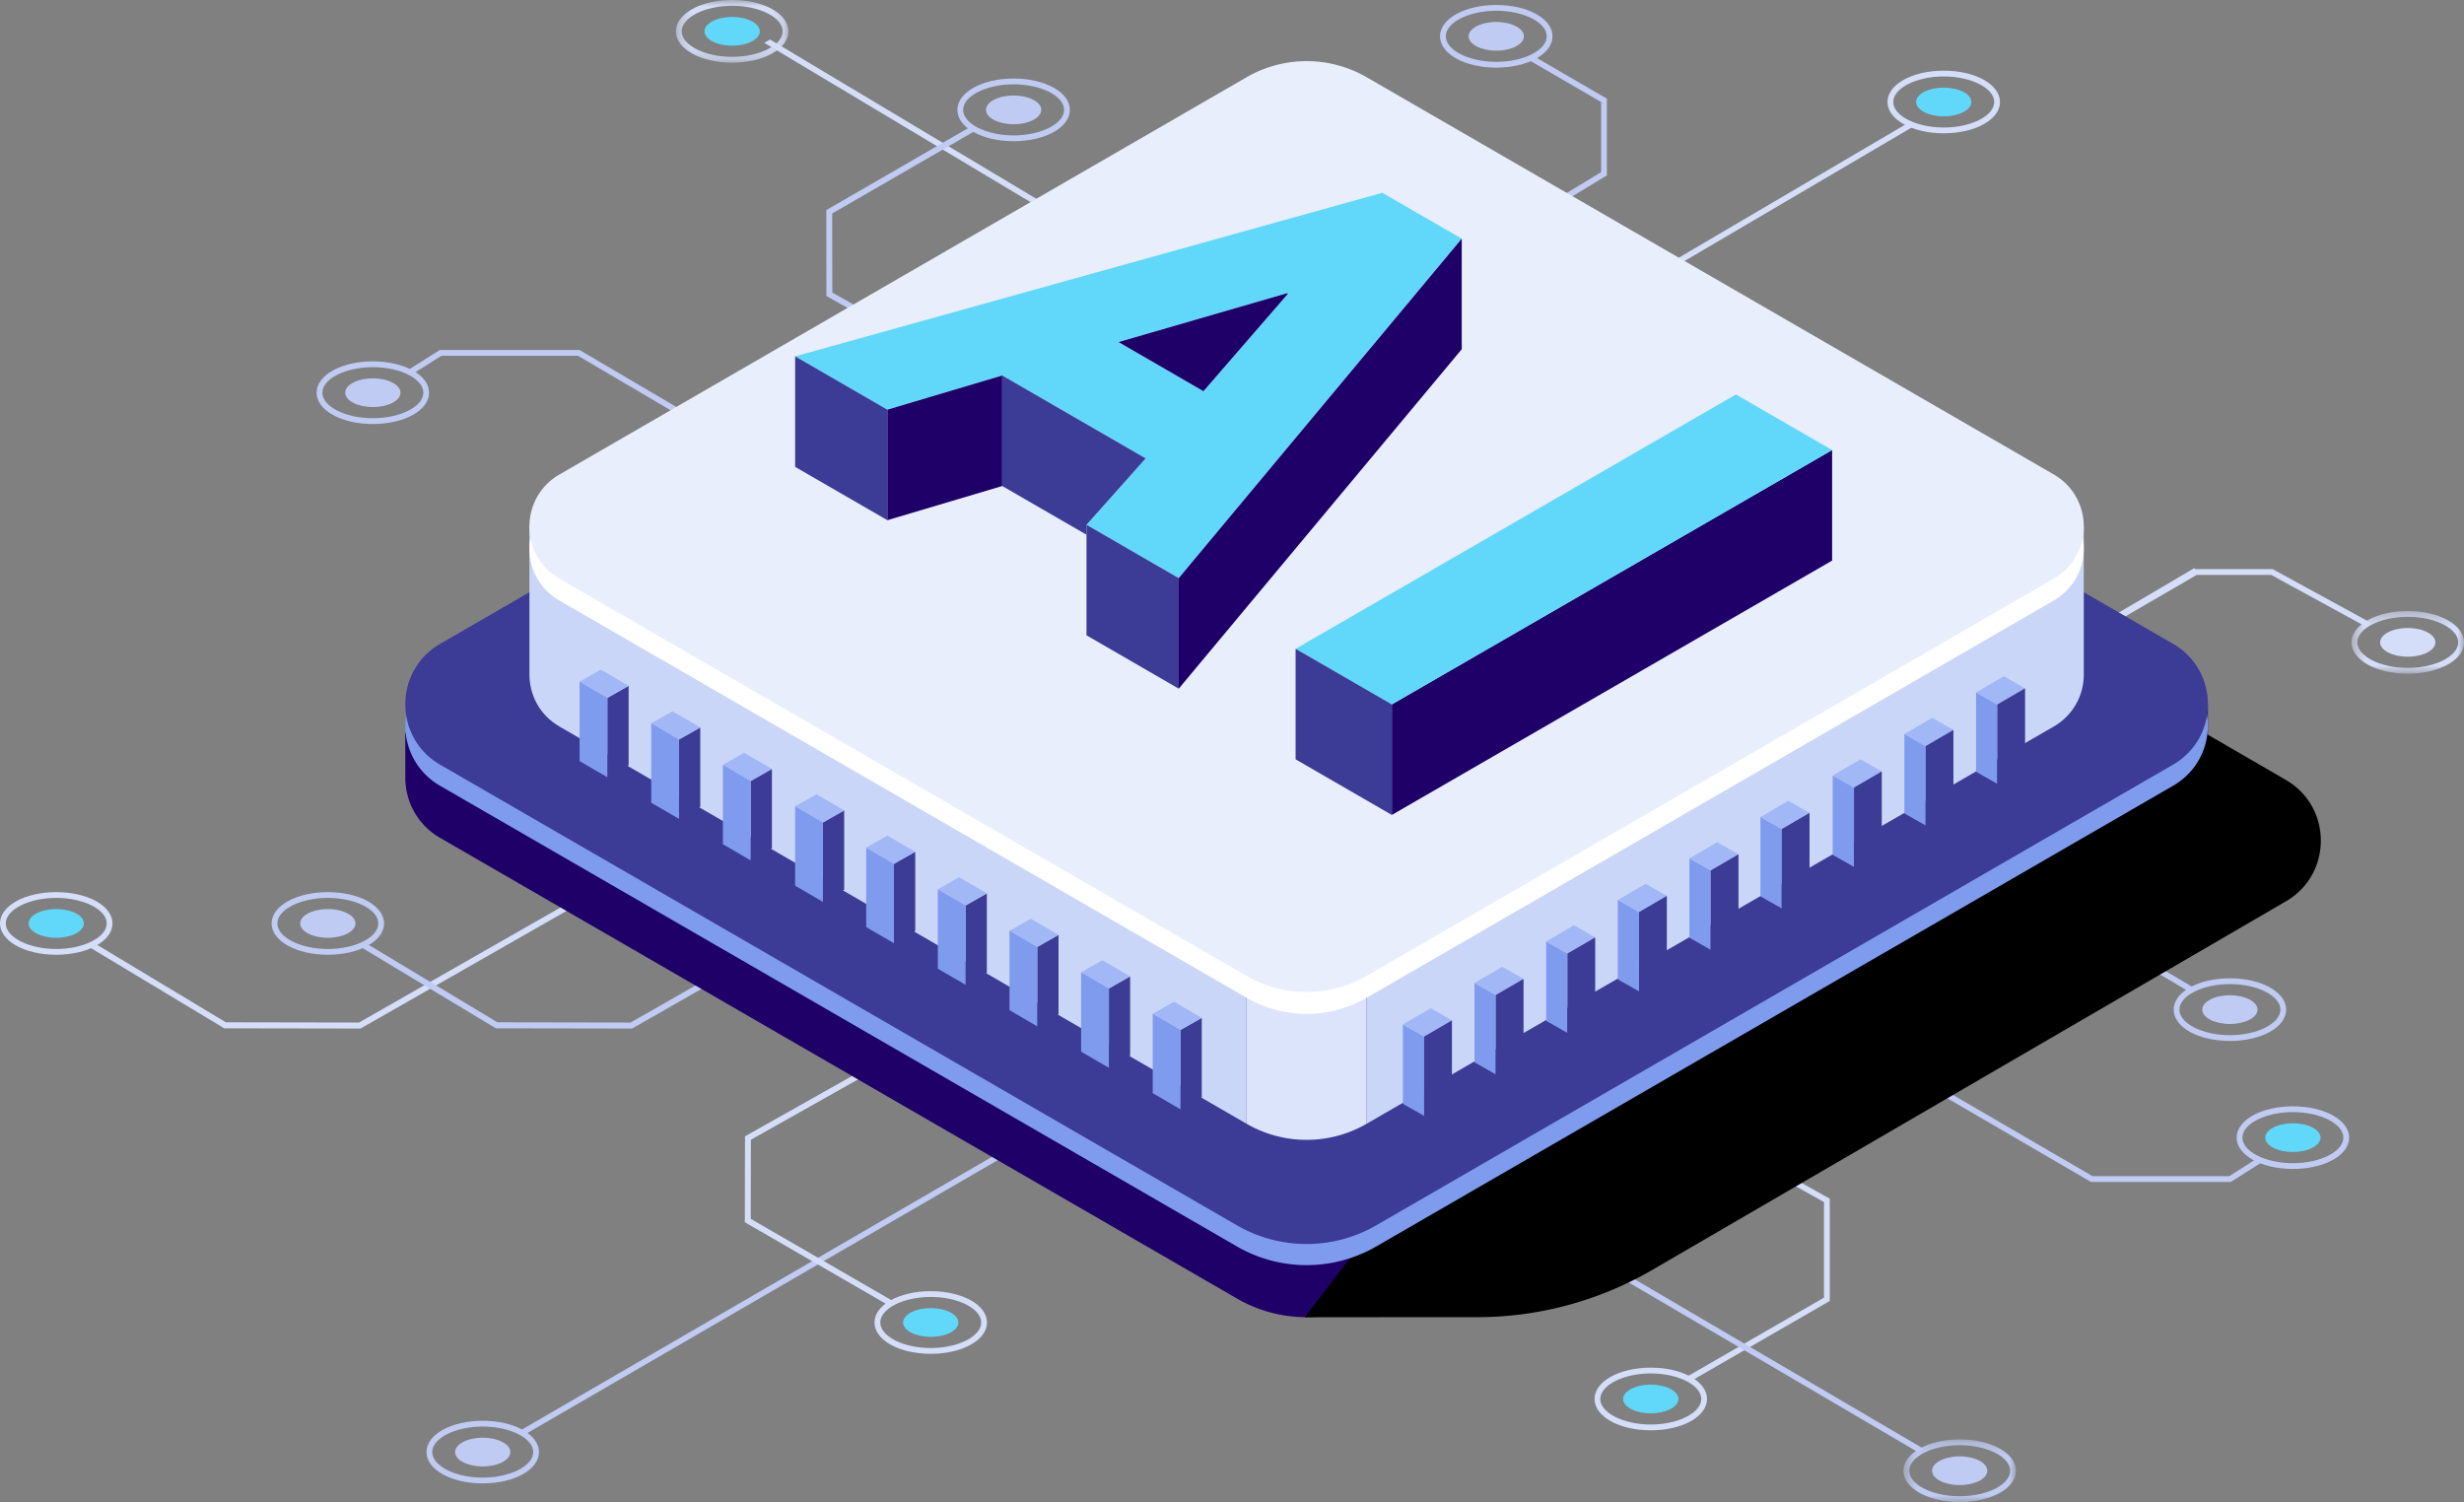 <svg width="187" height="114" fill="none" xmlns="http://www.w3.org/2000/svg"><rect width="100%" height="100%" fill="#808080" stroke="none"/><path fill-rule="evenodd" clip-rule="evenodd" d="M122.778 42l.222-.385L58.446 3 58 3.25 122.778 42z" fill="#D5DEF9"/><path fill-rule="evenodd" clip-rule="evenodd" d="M55.564 1.287c-1.158 0-2.097.488-2.097 1.09 0 .602.939 1.09 2.097 1.09s2.097-.488 2.097-1.09c0-.602-.939-1.09-2.097-1.09z" fill="#61D8F9"/><mask id="a" style="mask-type:luminance" maskUnits="userSpaceOnUse" x="51" y="0" width="9" height="5"><path fill-rule="evenodd" clip-rule="evenodd" d="M51.296 0h8.538v4.754h-8.538V0z" fill="#fff"/></mask><g mask="url(#a)"><path fill-rule="evenodd" clip-rule="evenodd" d="M55.565.438c-2.077 0-3.831.888-3.831 1.939 0 1.05 1.754 1.939 3.83 1.939 2.078 0 3.832-.888 3.832-1.939 0-1.05-1.754-1.939-3.831-1.939zm0 4.316c-2.394 0-4.27-1.044-4.27-2.377 0-1.333 1.876-2.377 4.27-2.377 2.394 0 4.27 1.044 4.27 2.377 0 1.333-1.876 2.377-4.27 2.377z" fill="#D5DEF9"/></g><path fill-rule="evenodd" clip-rule="evenodd" d="M80.513 47.628l-.222-.379 64.531-37.926.446.246-64.755 38.06z" fill="#D5DEF9"/><path fill-rule="evenodd" clip-rule="evenodd" d="M145.42 7.74c0 .602.939 1.09 2.097 1.09 1.159 0 2.098-.488 2.098-1.09 0-.602-.939-1.09-2.098-1.09-1.158 0-2.097.488-2.097 1.09z" fill="#61D8F9"/><path fill-rule="evenodd" clip-rule="evenodd" d="M143.685 7.74c0 1.051 1.754 1.939 3.831 1.939s3.832-.888 3.832-1.939c0-1.05-1.755-1.938-3.832-1.938s-3.831.888-3.831 1.938zm-.438 0c0-1.333 1.875-2.377 4.269-2.377s4.269 1.044 4.269 2.377c0 1.333-1.875 2.377-4.269 2.377s-4.269-1.044-4.269-2.377z" fill="#D5DEF9"/><path fill-rule="evenodd" clip-rule="evenodd" d="M101.953 61.17l.221-.378-58.187-34.228H33.379l-2.445 1.539.327.31 2.24-1.41H43.87l58.084 34.168zM28.298 28.714c-1.159 0-2.098.488-2.098 1.09 0 .602.94 1.09 2.098 1.09s2.097-.488 2.097-1.09c0-.602-.94-1.09-2.097-1.09z" fill="#BFCBF2"/><path fill-rule="evenodd" clip-rule="evenodd" d="M28.297 27.865c-2.077 0-3.831.888-3.831 1.939 0 1.05 1.754 1.938 3.831 1.938s3.832-.888 3.832-1.939c0-1.05-1.755-1.938-3.832-1.938zm0 4.316c-2.394 0-4.269-1.045-4.269-2.377 0-1.333 1.875-2.378 4.27-2.378 2.394 0 4.268 1.045 4.268 2.378 0 1.332-1.875 2.377-4.269 2.377z" fill="#BFCBF2"/><path fill-rule="evenodd" clip-rule="evenodd" d="M27.363 78.062l64.871-37.043-.218-.395-64.77 36.982-10.107-.018-9.995-6.013-.51.22 10.387 6.249 10.342.018z" fill="#D5DEF9"/><path fill-rule="evenodd" clip-rule="evenodd" d="M4.27 68.995c-1.16 0-2.098.488-2.098 1.09 0 .602.939 1.09 2.097 1.09s2.097-.488 2.097-1.09c0-.602-.939-1.09-2.097-1.09z" fill="#61D8F9"/><path fill-rule="evenodd" clip-rule="evenodd" d="M4.269 68.146c-2.077 0-3.831.888-3.831 1.939 0 1.05 1.754 1.939 3.831 1.939S8.1 71.136 8.1 70.085c0-1.05-1.754-1.939-3.831-1.939zm0 4.316C1.875 72.462 0 71.418 0 70.085c0-1.333 1.875-2.377 4.269-2.377s4.27 1.044 4.27 2.377c0 1.333-1.876 2.377-4.27 2.377z" fill="#D5DEF9"/><path fill-rule="evenodd" clip-rule="evenodd" d="M47.973 78.062l64.871-37.043-.218-.395-64.77 36.982-10.107-.018-9.994-6.013-.51.22 10.386 6.249 10.342.018zM24.88 68.995c-1.159 0-2.098.488-2.098 1.09 0 .602.94 1.09 2.097 1.09 1.159 0 2.098-.488 2.098-1.09 0-.602-.94-1.09-2.098-1.09z" fill="#BFCBF2"/><path fill-rule="evenodd" clip-rule="evenodd" d="M24.88 68.146c-2.076 0-3.83.888-3.83 1.939 0 1.05 1.753 1.939 3.83 1.939s3.832-.888 3.832-1.939c0-1.05-1.755-1.939-3.832-1.939zm0 4.316c-2.394 0-4.269-1.044-4.269-2.377 0-1.333 1.875-2.377 4.27-2.377 2.393 0 4.268 1.044 4.268 2.377 0 1.333-1.875 2.377-4.269 2.377zm14.899 36.442l96.397-55.925-.225-.376-96.516 55.994.344.307zm-3.144.212c-1.158 0-2.097.489-2.097 1.091s.94 1.09 2.097 1.09c1.159 0 2.098-.488 2.098-1.09 0-.602-.94-1.091-2.098-1.091z" fill="#BFCBF2"/><path fill-rule="evenodd" clip-rule="evenodd" d="M36.635 108.268c-2.077 0-3.831.887-3.831 1.938s1.754 1.939 3.831 1.939 3.832-.888 3.832-1.939c0-1.051-1.755-1.938-3.832-1.938zm0 4.315c-2.394 0-4.269-1.044-4.269-2.377 0-1.333 1.875-2.377 4.27-2.377 2.393 0 4.268 1.044 4.268 2.377 0 1.333-1.875 2.377-4.269 2.377z" fill="#BFCBF2"/><path fill-rule="evenodd" clip-rule="evenodd" d="M67.87 98.804l-10.894-6.298.01-6.002 19.593-11.036-.22-.39-19.82 11.164-.01 6.522 10.842 6.268.498-.228z" fill="#D5DEF9"/><path fill-rule="evenodd" clip-rule="evenodd" d="M70.636 99.281c-1.158 0-2.097.488-2.097 1.09 0 .603.939 1.091 2.097 1.091 1.159 0 2.098-.488 2.098-1.091 0-.602-.94-1.09-2.098-1.09z" fill="#61D8F9"/><path fill-rule="evenodd" clip-rule="evenodd" d="M70.636 98.433c-2.076 0-3.83.888-3.83 1.939 0 1.05 1.754 1.938 3.83 1.938 2.077 0 3.832-.888 3.832-1.938 0-1.051-1.755-1.94-3.832-1.94zm0 4.316c-2.394 0-4.269-1.044-4.269-2.377 0-1.333 1.875-2.378 4.27-2.378 2.394 0 4.268 1.045 4.268 2.378 0 1.333-1.874 2.377-4.269 2.377z" fill="#D5DEF9"/><path fill-rule="evenodd" clip-rule="evenodd" d="M74.07 9.896l-10.913 6.308.01 6.002L82.76 33.243l-.22.39-19.82-11.165-.01-6.522 10.971-6.343.388.293zm4.954-1.557c0-.602-.94-1.09-2.097-1.09-1.159 0-2.098.488-2.098 1.09 0 .602.94 1.09 2.098 1.09s2.097-.488 2.097-1.09z" fill="#BFCBF2"/><path fill-rule="evenodd" clip-rule="evenodd" d="M76.926 6.4c-2.076 0-3.83.888-3.83 1.939 0 1.05 1.754 1.938 3.83 1.938 2.077 0 3.832-.888 3.832-1.938 0-1.051-1.755-1.94-3.832-1.94zm0 4.316c-2.394 0-4.269-1.044-4.269-2.377 0-1.333 1.875-2.378 4.27-2.378 2.394 0 4.268 1.045 4.268 2.378 0 1.333-1.874 2.377-4.269 2.377z" fill="#BFCBF2"/><path fill-rule="evenodd" clip-rule="evenodd" d="M128.349 104.804l10.518-6.066v-7.76L120.915 80.91l-.215.382 17.729 9.943v7.25l-10.482 6.045.402.274z" fill="#D5DEF9"/><path fill-rule="evenodd" clip-rule="evenodd" d="M125.283 105.087c-1.158 0-2.097.488-2.097 1.09 0 .602.939 1.09 2.097 1.09s2.097-.488 2.097-1.09c0-.602-.939-1.09-2.097-1.09z" fill="#61D8F9"/><path fill-rule="evenodd" clip-rule="evenodd" d="M125.283 104.238c-2.077 0-3.832.888-3.832 1.939 0 1.05 1.755 1.938 3.832 1.938s3.831-.888 3.831-1.938c0-1.051-1.754-1.939-3.831-1.939zm0 4.316c-2.394 0-4.269-1.045-4.269-2.377 0-1.333 1.875-2.378 4.269-2.378s4.269 1.045 4.269 2.378c0 1.332-1.875 2.377-4.269 2.377z" fill="#D5DEF9"/><path fill-rule="evenodd" clip-rule="evenodd" d="M145.936 109.926l-36.659-21.509-.221.378 36.53 21.434.35-.303zm2.79.606c-1.158 0-2.097.489-2.097 1.091s.939 1.09 2.097 1.09 2.097-.488 2.097-1.09c0-.602-.939-1.091-2.097-1.091z" fill="#BFCBF2"/><mask id="b" style="mask-type:luminance" maskUnits="userSpaceOnUse" x="144" y="109" width="9" height="5"><path fill-rule="evenodd" clip-rule="evenodd" d="M144.457 109.245h8.538V114h-8.538v-4.755z" fill="#fff"/></mask><g mask="url(#b)"><path fill-rule="evenodd" clip-rule="evenodd" d="M148.726 109.684c-2.077 0-3.831.888-3.831 1.939 0 1.05 1.754 1.938 3.831 1.938s3.831-.888 3.831-1.938c0-1.051-1.754-1.939-3.831-1.939zm0 4.316c-2.394 0-4.269-1.044-4.269-2.377 0-1.333 1.875-2.378 4.269-2.378s4.269 1.045 4.269 2.378c0 1.333-1.875 2.377-4.269 2.377z" fill="#BFCBF2"/></g><path fill-rule="evenodd" clip-rule="evenodd" d="M166.443 74.93l-36.658-21.51-.222.379 36.53 21.434.35-.304zm2.791.606c-1.158 0-2.097.488-2.097 1.09 0 .602.939 1.09 2.097 1.09s2.097-.488 2.097-1.09c0-.602-.939-1.09-2.097-1.09z" fill="#BFCBF2"/><path fill-rule="evenodd" clip-rule="evenodd" d="M169.234 74.688c-2.077 0-3.831.888-3.831 1.938 0 1.051 1.754 1.94 3.831 1.94s3.831-.889 3.831-1.94c0-1.05-1.754-1.939-3.831-1.939zm0 4.316c-2.394 0-4.269-1.045-4.269-2.378 0-1.333 1.875-2.377 4.269-2.377s4.269 1.044 4.269 2.377c0 1.333-1.875 2.378-4.269 2.378zm-10.54 10.702h10.607l2.418-1.535-.401-.263-2.14 1.36H158.81l-31.324-18.239-.219.38 31.427 18.297z" fill="#BFCBF2"/><path fill-rule="evenodd" clip-rule="evenodd" d="M174.015 85.251c-1.158 0-2.097.489-2.097 1.09 0 .603.939 1.09 2.097 1.09s2.097-.487 2.097-1.09c0-.601-.939-1.09-2.097-1.09z" fill="#61D8F9"/><path fill-rule="evenodd" clip-rule="evenodd" d="M174.015 84.403c-2.077 0-3.831.888-3.831 1.938 0 1.051 1.754 1.94 3.831 1.94s3.832-.889 3.832-1.94c0-1.05-1.755-1.938-3.832-1.938zm0 4.316c-2.394 0-4.269-1.044-4.269-2.377 0-1.333 1.875-2.378 4.269-2.378s4.269 1.045 4.269 2.377c0 1.334-1.875 2.378-4.269 2.378z" fill="#BFCBF2"/><path fill-rule="evenodd" clip-rule="evenodd" d="M151.565 52.437l15.15-8.805h5.651l7.151 3.909.346-.31-7.384-4.037h-5.886l-.05-.083-15.199 8.948.221.378zm31.166-4.774c-1.158 0-2.097.488-2.097 1.09 0 .602.939 1.09 2.097 1.09s2.097-.488 2.097-1.09c0-.602-.939-1.09-2.097-1.09z" fill="#D5DEF9"/><mask id="c" style="mask-type:luminance" maskUnits="userSpaceOnUse" x="178" y="46" width="9" height="6"><path fill-rule="evenodd" clip-rule="evenodd" d="M178.462 46.376H187v4.754h-8.538v-4.754z" fill="#fff"/></mask><g mask="url(#c)"><path fill-rule="evenodd" clip-rule="evenodd" d="M182.731 46.814c-2.077 0-3.831.888-3.831 1.939 0 1.05 1.754 1.939 3.831 1.939s3.831-.888 3.831-1.94c0-1.05-1.754-1.938-3.831-1.938zm0 4.316c-2.394 0-4.269-1.044-4.269-2.377 0-1.333 1.875-2.377 4.269-2.377S187 47.42 187 48.753c0 1.333-1.875 2.377-4.269 2.377z" fill="#D5DEF9"/></g><path fill-rule="evenodd" clip-rule="evenodd" d="M98.923 86.451l53.307-32.436-.226-.376-53.307 32.436.226.376zm55.425-35.431c-1.158 0-2.097.488-2.097 1.09 0 .602.939 1.09 2.097 1.09s2.097-.488 2.097-1.09c0-.602-.939-1.09-2.097-1.09z" fill="#BFCBF2"/><path fill-rule="evenodd" clip-rule="evenodd" d="M154.348 50.171c-2.077 0-3.831.888-3.831 1.939 0 1.05 1.754 1.939 3.831 1.939s3.832-.888 3.832-1.94c0-1.05-1.755-1.938-3.832-1.938zm0 4.316c-2.394 0-4.269-1.044-4.269-2.377 0-1.333 1.875-2.377 4.269-2.377s4.269 1.044 4.269 2.377c0 1.333-1.875 2.377-4.269 2.377zm-97.293-1.874l64.896-39.299V7.486l-5.505-3.196-.508.213 5.575 3.24v5.322l-64.681 39.17.223.378zm56.501-50.947c-1.158 0-2.097.488-2.097 1.09 0 .602.939 1.09 2.097 1.09s2.097-.488 2.097-1.09c0-.602-.939-1.09-2.097-1.09z" fill="#BFCBF2"/><path fill-rule="evenodd" clip-rule="evenodd" d="M113.556.817c-2.077 0-3.831.888-3.831 1.939 0 1.05 1.754 1.938 3.831 1.938s3.831-.888 3.831-1.938c0-1.051-1.754-1.94-3.831-1.94zm0 4.316c-2.394 0-4.269-1.044-4.269-2.377 0-1.333 1.875-2.378 4.269-2.378s4.269 1.045 4.269 2.378c0 1.333-1.875 2.377-4.269 2.377z" fill="#BFCBF2"/><path fill-rule="evenodd" clip-rule="evenodd" d="M154.335 61.056l-49.884-28.84a10.562 10.562 0 00-10.575 0l-41.721 24.12-.68-2.886-20.715 2.174v3.382c0 1.784.88 3.567 2.644 4.586l60.47 34.96a10.56 10.56 0 0010.575 0L164.92 63.59c1.762-1.019 2.643-2.801 2.643-4.583V53.45l-13.228 7.605z" fill="#1E0068"/><path fill-rule="evenodd" clip-rule="evenodd" d="M123.301 30.105a9.31 9.31 0 00-9.345.015L60.867 61.035c-3.095 1.803-3.088 6.282.013 8.075l42.762 24.832-4.625 6.029 13.079-.002a26.474 26.474 0 0013.204-3.533l48.188-28.03c3.531-2.055 3.527-7.163-.007-9.212l-50.18-29.089z" fill="#000"/><path fill-rule="evenodd" clip-rule="evenodd" d="M104.45 15.508l60.47 34.96c3.525 2.037 3.525 7.131 0 9.169L104.449 94.6a10.563 10.563 0 01-10.575 0l-60.47-34.96c-3.525-2.038-3.525-7.133 0-9.17l60.472-34.962a10.561 10.561 0 0110.574 0z" fill="#7E9BED"/><path fill-rule="evenodd" clip-rule="evenodd" d="M104.45 13.904l60.47 34.96c3.525 2.037 3.525 7.131 0 9.169l-60.471 34.963a10.563 10.563 0 01-10.575 0l-60.47-34.96c-3.525-2.038-3.525-7.133 0-9.17l60.472-34.962a10.561 10.561 0 0110.574 0z" fill="#3C3B95"/><path fill-rule="evenodd" clip-rule="evenodd" d="M58.628 42.451l-.586-2.488H40.18v11.224c0 1.538.759 3.076 2.28 3.954l52.143 30.146.001-63.634L58.628 42.45z" fill="#CAD6F8"/><path fill-rule="evenodd" clip-rule="evenodd" d="M94.603 21.653v63.634a9.105 9.105 0 009.117 0l.001-63.635a9.11 9.11 0 00-9.118 0z" fill="#DCE4FB"/><path fill-rule="evenodd" clip-rule="evenodd" d="M146.738 46.52l-43.017-24.868v63.635l52.144-30.148a4.525 4.525 0 002.279-3.952V39.963l-11.406 6.558z" fill="#CAD6F8"/><path fill-rule="evenodd" clip-rule="evenodd" d="M103.722 7.525l52.142 30.144c3.04 1.758 3.04 6.15 0 7.908L103.72 75.724a9.107 9.107 0 01-9.118 0L42.458 45.58c-3.04-1.757-3.04-6.15 0-7.907L94.604 7.525a9.109 9.109 0 019.118 0z" fill="#fff"/><path fill-rule="evenodd" clip-rule="evenodd" d="M103.722 5.863l52.142 30.145c3.04 1.757 3.04 6.15 0 7.907L103.72 74.062a9.106 9.106 0 01-9.118 0L42.458 43.918c-3.04-1.757-3.04-6.15 0-7.907L94.604 5.863a9.108 9.108 0 019.118 0z" fill="#E8EEFC"/><path fill-rule="evenodd" clip-rule="evenodd" d="M46.094 58.992v-6.025l1.614-.915v6.025l-1.614.915z" fill="#3C3B95"/><path fill-rule="evenodd" clip-rule="evenodd" d="M46.094 52.967l-2.108-1.227 1.614-.916 2.108 1.228-1.614.915z" fill="#A1B7F6"/><path fill-rule="evenodd" clip-rule="evenodd" d="M43.986 57.765v-6.026l2.108 1.228v6.025l-2.108-1.227z" fill="#7E9BED"/><path fill-rule="evenodd" clip-rule="evenodd" d="M51.531 62.15v-6.025l1.614-.915v6.025l-1.614.916z" fill="#3C3B95"/><path fill-rule="evenodd" clip-rule="evenodd" d="M51.532 56.125l-2.108-1.227 1.614-.915 2.108 1.227-1.614.915z" fill="#A1B7F6"/><path fill-rule="evenodd" clip-rule="evenodd" d="M49.424 60.923v-6.025l2.108 1.227v6.026l-2.108-1.228z" fill="#7E9BED"/><path fill-rule="evenodd" clip-rule="evenodd" d="M56.969 65.3v-6.026l1.614-.915v6.025l-1.614.916z" fill="#3C3B95"/><path fill-rule="evenodd" clip-rule="evenodd" d="M56.97 59.274l-2.109-1.227 1.614-.915 2.108 1.227-1.614.915z" fill="#A1B7F6"/><path fill-rule="evenodd" clip-rule="evenodd" d="M54.861 64.072v-6.025l2.108 1.227V65.3l-2.108-1.228z" fill="#7E9BED"/><path fill-rule="evenodd" clip-rule="evenodd" d="M62.452 68.448v-6.025l1.614-.915v6.025l-1.614.915z" fill="#3C3B95"/><path fill-rule="evenodd" clip-rule="evenodd" d="M62.453 62.423l-2.108-1.227 1.614-.915 2.108 1.227-1.614.915z" fill="#A1B7F6"/><path fill-rule="evenodd" clip-rule="evenodd" d="M60.345 67.221v-6.025l2.108 1.227v6.025l-2.108-1.227z" fill="#7E9BED"/><path fill-rule="evenodd" clip-rule="evenodd" d="M67.844 71.588v-6.025l1.614-.916v6.026l-1.614.915z" fill="#3C3B95"/><path fill-rule="evenodd" clip-rule="evenodd" d="M67.844 65.563l-2.108-1.228 1.614-.915 2.108 1.227-1.614.916z" fill="#A1B7F6"/><path fill-rule="evenodd" clip-rule="evenodd" d="M65.736 70.36v-6.025l2.108 1.228v6.025l-2.108-1.227z" fill="#7E9BED"/><path fill-rule="evenodd" clip-rule="evenodd" d="M73.281 74.746v-6.025l1.614-.915v6.025l-1.614.915z" fill="#3C3B95"/><path fill-rule="evenodd" clip-rule="evenodd" d="M73.282 68.72l-2.108-1.226 1.614-.916 2.108 1.228-1.614.915z" fill="#A1B7F6"/><path fill-rule="evenodd" clip-rule="evenodd" d="M71.174 73.52v-6.026l2.108 1.227v6.025l-2.108-1.227z" fill="#7E9BED"/><path fill-rule="evenodd" clip-rule="evenodd" d="M78.719 77.895V71.87l1.614-.915v6.025l-1.614.915z" fill="#3C3B95"/><path fill-rule="evenodd" clip-rule="evenodd" d="M78.72 71.87l-2.109-1.227 1.614-.915 2.108 1.227-1.614.915z" fill="#A1B7F6"/><path fill-rule="evenodd" clip-rule="evenodd" d="M76.611 76.668v-6.025l2.108 1.227v6.025l-2.108-1.227z" fill="#7E9BED"/><path fill-rule="evenodd" clip-rule="evenodd" d="M84.156 81.044V75.02l1.614-.915v6.025l-1.614.915z" fill="#3C3B95"/><path fill-rule="evenodd" clip-rule="evenodd" d="M84.157 75.019l-2.108-1.228 1.614-.915 2.108 1.228-1.614.915z" fill="#A1B7F6"/><path fill-rule="evenodd" clip-rule="evenodd" d="M82.049 79.817v-6.025l2.108 1.227v6.025l-2.108-1.227z" fill="#7E9BED"/><path fill-rule="evenodd" clip-rule="evenodd" d="M89.59 84.193v-6.025l1.615-.915v6.025l-1.614.915z" fill="#3C3B95"/><path fill-rule="evenodd" clip-rule="evenodd" d="M89.591 78.168l-2.108-1.228 1.614-.915 2.108 1.227-1.614.916z" fill="#A1B7F6"/><path fill-rule="evenodd" clip-rule="evenodd" d="M87.483 82.966V76.94l2.108 1.228v6.025l-2.108-1.227zm64.098-23.476v-6.025l-1.614-.915v6.025l1.614.916z" fill="#7E9BED"/><path fill-rule="evenodd" clip-rule="evenodd" d="M151.581 53.465l2.107-1.227-1.614-.915-2.107 1.227 1.614.915z" fill="#A1B7F6"/><path fill-rule="evenodd" clip-rule="evenodd" d="M153.688 58.263v-6.025l-2.108 1.227v6.026l2.108-1.228z" fill="#3C3B95"/><path fill-rule="evenodd" clip-rule="evenodd" d="M146.143 62.649v-6.026l-1.614-.915v6.026l1.614.915z" fill="#7E9BED"/><path fill-rule="evenodd" clip-rule="evenodd" d="M146.143 56.623l2.108-1.227-1.614-.915-2.108 1.227 1.614.916z" fill="#A1B7F6"/><path fill-rule="evenodd" clip-rule="evenodd" d="M148.25 61.422v-6.026l-2.107 1.227v6.026l2.107-1.227z" fill="#3C3B95"/><path fill-rule="evenodd" clip-rule="evenodd" d="M140.706 65.798v-6.026l-1.614-.915v6.026l1.614.915z" fill="#7E9BED"/><path fill-rule="evenodd" clip-rule="evenodd" d="M140.706 59.772l2.108-1.227-1.615-.915-2.107 1.227 1.614.915z" fill="#A1B7F6"/><path fill-rule="evenodd" clip-rule="evenodd" d="M142.813 64.57v-6.025l-2.108 1.227v6.026l2.108-1.227z" fill="#3C3B95"/><path fill-rule="evenodd" clip-rule="evenodd" d="M135.222 68.947V62.92l-1.614-.915v6.026l1.614.915z" fill="#7E9BED"/><path fill-rule="evenodd" clip-rule="evenodd" d="M135.222 62.921l2.108-1.227-1.614-.915-2.108 1.227 1.614.915z" fill="#A1B7F6"/><path fill-rule="evenodd" clip-rule="evenodd" d="M137.33 67.72v-6.026l-2.108 1.227v6.026l2.108-1.227z" fill="#3C3B95"/><path fill-rule="evenodd" clip-rule="evenodd" d="M129.831 72.086v-6.025l-1.614-.915v6.025l1.614.915z" fill="#7E9BED"/><path fill-rule="evenodd" clip-rule="evenodd" d="M129.831 66.061l2.108-1.227-1.614-.916-2.108 1.228 1.614.915z" fill="#A1B7F6"/><path fill-rule="evenodd" clip-rule="evenodd" d="M131.938 70.859v-6.025l-2.108 1.227v6.025l2.108-1.227z" fill="#3C3B95"/><path fill-rule="evenodd" clip-rule="evenodd" d="M124.393 75.245v-6.026l-1.614-.915v6.025l1.614.916z" fill="#7E9BED"/><path fill-rule="evenodd" clip-rule="evenodd" d="M124.393 69.22l2.108-1.228-1.614-.915-2.108 1.227 1.614.915z" fill="#A1B7F6"/><path fill-rule="evenodd" clip-rule="evenodd" d="M126.501 74.017v-6.025l-2.108 1.227v6.026l2.108-1.228z" fill="#3C3B95"/><path fill-rule="evenodd" clip-rule="evenodd" d="M118.956 78.394v-6.026l-1.614-.915v6.025l1.614.916z" fill="#7E9BED"/><path fill-rule="evenodd" clip-rule="evenodd" d="M118.956 72.368l2.107-1.227-1.614-.915-2.107 1.227 1.614.915z" fill="#A1B7F6"/><path fill-rule="evenodd" clip-rule="evenodd" d="M121.064 77.166v-6.025l-2.108 1.227v6.026l2.108-1.228z" fill="#3C3B95"/><path fill-rule="evenodd" clip-rule="evenodd" d="M113.518 81.542v-6.025l-1.614-.915v6.025l1.614.915z" fill="#7E9BED"/><path fill-rule="evenodd" clip-rule="evenodd" d="M113.518 75.517l2.108-1.227-1.614-.915-2.108 1.227 1.614.915z" fill="#A1B7F6"/><path fill-rule="evenodd" clip-rule="evenodd" d="M115.626 80.315V74.29l-2.108 1.227v6.025l2.108-1.227z" fill="#3C3B95"/><path fill-rule="evenodd" clip-rule="evenodd" d="M108.084 84.692v-6.026l-1.614-.915v6.025l1.614.916z" fill="#7E9BED"/><path fill-rule="evenodd" clip-rule="evenodd" d="M108.084 78.666l2.107-1.227-1.614-.915-2.107 1.227 1.614.915z" fill="#A1B7F6"/><path fill-rule="evenodd" clip-rule="evenodd" d="M110.191 83.464V77.44l-2.108 1.227v6.026l2.108-1.228z" fill="#3C3B95"/><path fill-rule="evenodd" clip-rule="evenodd" d="M91.334 29.69l-6.448-3.73 12.792-3.707.07.038-6.414 7.4zm13.571-15.06l-44.56 12.415 7 4.046 8.718-2.594 10.884 6.293-4.489 5.038 7 4.05 21.478-25.762-6.031-3.486z" fill="#61D8F9"/><path fill-rule="evenodd" clip-rule="evenodd" d="M84.886 25.96l6.447 3.73 6.415-7.399-.07-.038-12.792 3.708z" fill="#1E0068"/><path fill-rule="evenodd" clip-rule="evenodd" d="M60.345 27.045v8.389l7 4.046v-8.388l-7-4.047zm22.113 12.783v8.389l7 4.05v-8.389l-7-4.05z" fill="#3C3B95"/><path fill-rule="evenodd" clip-rule="evenodd" d="M110.936 18.116v8.389L89.458 52.267v-8.389l21.478-25.762zM67.344 31.092v8.388l8.718-2.594v-8.389l-8.718 2.595z" fill="#1E0068"/><path fill-rule="evenodd" clip-rule="evenodd" d="M76.063 28.497v8.389l6.395 3.697v-.755l4.489-5.038-10.885-6.293z" fill="#3C3B95"/><path fill-rule="evenodd" clip-rule="evenodd" d="M105.629 61.85v-8.389l33.416-19.303v8.388L105.629 61.85z" fill="#1E0068"/><path fill-rule="evenodd" clip-rule="evenodd" d="M105.628 53.462l-7.3-4.221 33.416-19.304 7.3 4.22-33.416 19.305z" fill="#61D8F9"/><path fill-rule="evenodd" clip-rule="evenodd" d="M98.327 57.63v-8.39l7.301 4.22v8.39l-7.3-4.221z" fill="#3C3B95"/></svg>